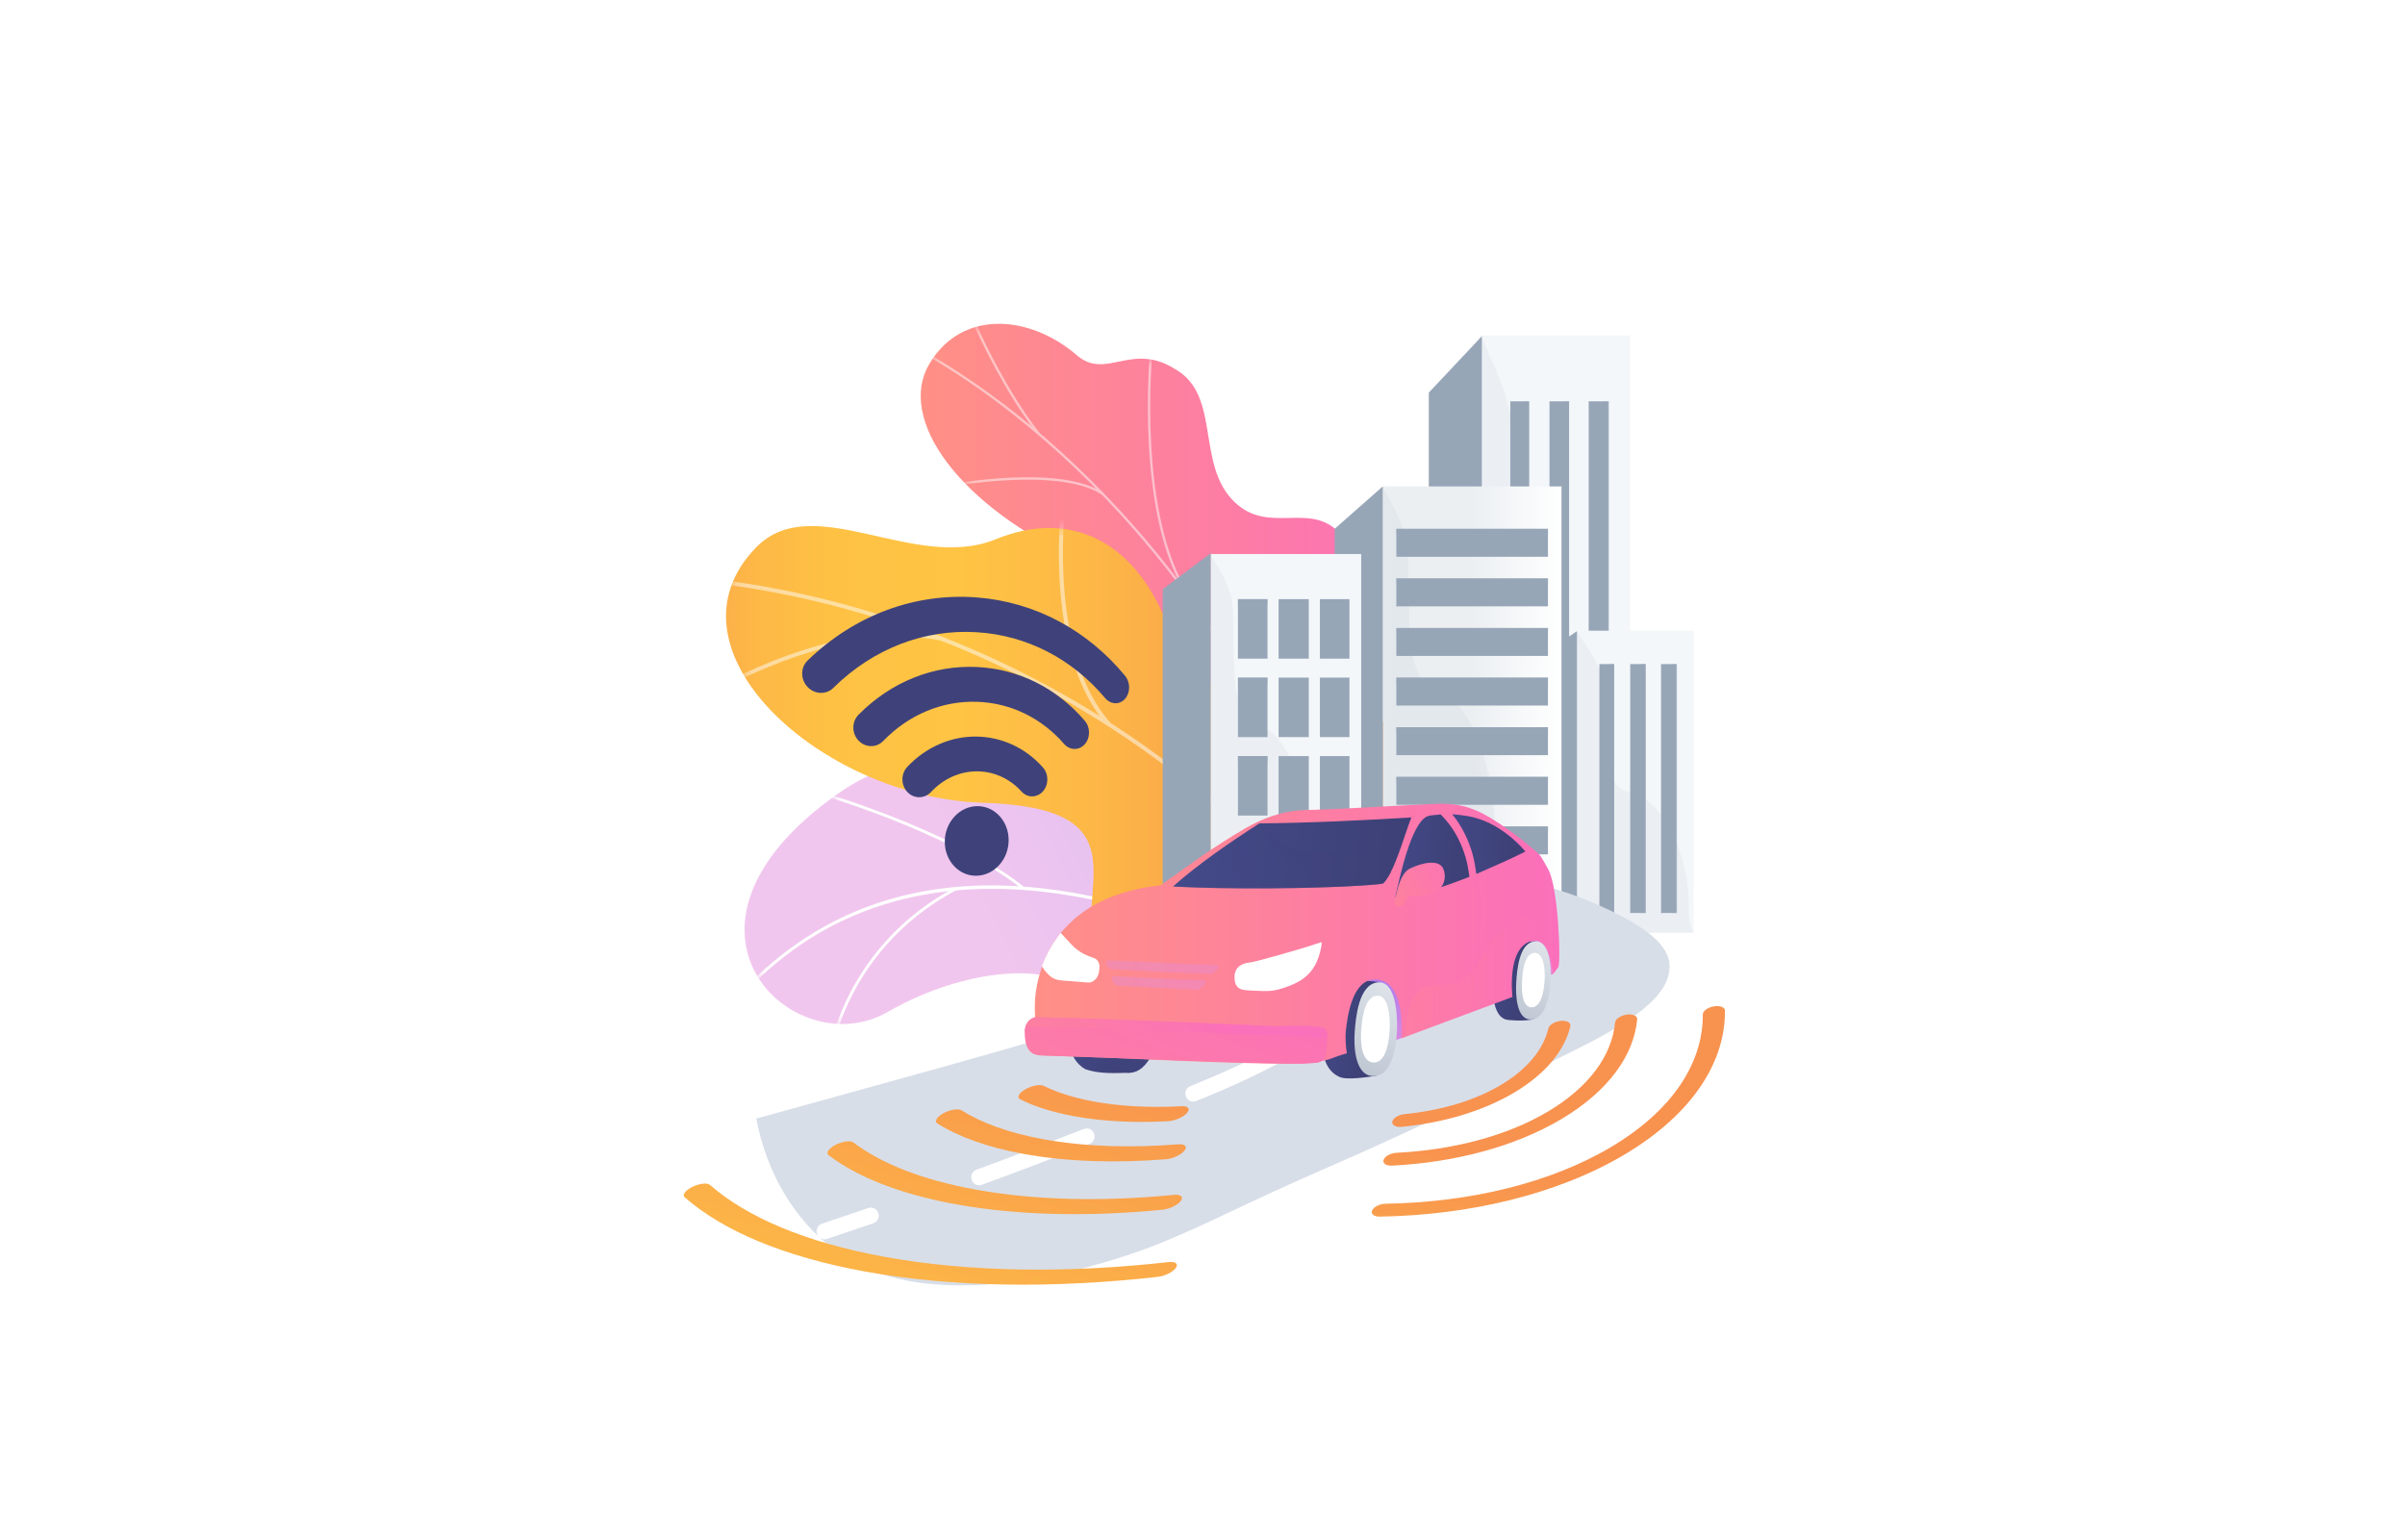 <svg width="253" height="162" viewBox="0 0 253 162" fill="none" xmlns="http://www.w3.org/2000/svg">
<rect width="253" height="162" fill="white"/>
<g filter="url(#filter0_d_4699_15492)">
<g style="mix-blend-mode:soft-light" opacity="0.5">
<path d="M139.235 112.327C139.826 111.062 140.459 109.823 141.215 108.64C142.35 106.864 143.689 105.167 145.157 103.667C145.537 103.278 145.94 102.916 146.367 102.582C142.363 100.82 140.451 94.607 136.522 89.285C130.674 81.367 124.571 90.624 117.895 87.382C111.219 84.141 100.131 75.051 88.118 83.524C68.004 97.711 83.556 112.12 93.362 106.477C103.381 100.711 116.232 100.552 115.938 109.282C115.678 116.998 121.766 117.757 128.341 115.147C130.846 114.154 135.072 111.89 139.237 112.325L139.235 112.327Z" fill="url(#paint0_linear_4699_15492)"/>
<mask id="mask0_4699_15492" style="mask-type:luminance" maskUnits="userSpaceOnUse" x="78" y="80" width="69" height="37">
<path d="M139.235 112.327C139.826 111.062 140.459 109.823 141.215 108.64C142.35 106.864 143.689 105.167 145.157 103.667C145.537 103.278 145.94 102.916 146.367 102.582C142.363 100.82 140.451 94.607 136.522 89.285C130.674 81.367 124.571 90.624 117.895 87.382C111.219 84.141 100.131 75.051 88.118 83.524C68.004 97.711 83.556 112.12 93.362 106.477C103.381 100.711 116.232 100.552 115.938 109.282C115.678 116.998 121.766 117.757 128.341 115.147C130.846 114.154 135.072 111.89 139.237 112.325L139.235 112.327Z" fill="white"/>
</mask>
<g mask="url(#mask0_4699_15492)">
<path d="M143.126 105.969C139.51 103.831 135.561 101.72 131.415 99.851C121.119 95.211 111.647 92.961 103.264 93.161C92.767 93.41 83.957 97.519 77.076 105.374L77.299 105.574C92.756 87.929 115.19 92.872 131.289 100.126C135.413 101.983 139.341 104.082 142.94 106.209C143.002 106.129 143.064 106.049 143.128 105.97L143.126 105.969Z" fill="white"/>
<path d="M107.653 93.247L107.47 93.486C99.623 87.347 85.685 83.416 85.545 83.377L85.624 83.086C85.764 83.125 99.759 87.073 107.652 93.247H107.653Z" fill="white"/>
<path d="M100.662 93.612C90.184 99.141 88.001 108.861 87.981 108.959L87.689 108.895C87.71 108.796 89.918 98.942 100.524 93.344L100.662 93.612Z" fill="white"/>
<path d="M142.435 105.904C128.651 101.574 115.973 116.464 115.861 116.62L115.609 116.459C115.705 116.296 128.616 101.245 142.523 105.616L142.434 105.904H142.435Z" fill="white"/>
<path d="M137.36 102.754L137.16 102.978C130.35 96.695 129.981 84.963 129.979 84.844L130.277 84.836C130.279 84.953 130.646 96.558 137.36 102.754Z" fill="white"/>
</g>
</g>
<path d="M147.643 105.418C148.15 104.81 148.678 104.225 149.224 103.666C149.668 103.212 150.143 102.791 150.653 102.412C151.196 102.008 151.753 101.57 152.336 101.173C152.496 98.475 152.214 94.216 149.021 93.191C144.258 91.66 144.849 83.16 144.615 78.619C144.471 75.83 143.524 74.602 143.309 73.585C141.032 62.828 143.774 59.109 140.913 56.073C137.755 52.721 133.511 56.293 129.885 52.83C125.791 48.919 128.455 41.74 123.764 38.917C122.959 38.432 122.12 37.958 120.884 37.791C117.831 37.378 115.721 39.473 113.267 37.363C108.336 33.122 101.183 32.504 97.756 38.298C94.374 44.016 100.673 53.21 114.047 59.202C123.079 64.562 123.479 66.555 123.505 71.564C123.523 75.073 121.279 84.6 126.683 87.345C132.088 90.09 136.372 93.319 135.003 97.516C133.805 101.186 135.846 104.315 137.672 106.344C138.034 106.286 138.257 106.344 138.633 106.367C142.035 106.573 143.53 105.927 146.914 105.593C147.089 105.575 147.345 105.511 147.642 105.418H147.643Z" fill="url(#paint1_linear_4699_15492)"/>
<g style="mix-blend-mode:soft-light" opacity="0.5">
<mask id="mask1_4699_15492" style="mask-type:luminance" maskUnits="userSpaceOnUse" x="96" y="34" width="57" height="75">
<path d="M140.188 108.76L151.839 103.795C151.839 103.795 153.784 94.721 149.019 93.191C144.256 91.66 144.847 83.16 144.613 78.619C143.979 66.296 130.265 69.73 128.118 54.018C127.547 49.84 127.933 41.62 123.762 38.917C119.01 35.837 116.421 40.076 113.265 37.363C108.333 33.122 101.181 32.504 97.754 38.298C94.372 44.016 100.671 53.21 114.045 59.202C123.077 64.562 123.477 66.555 123.503 71.564C123.521 75.073 121.277 84.6 126.681 87.345C132.086 90.09 136.37 93.319 135.001 97.516C132.918 103.901 140.188 108.761 140.188 108.761V108.76Z" fill="white"/>
</mask>
<g mask="url(#mask1_4699_15492)">
<path d="M145.186 106.016L145.427 105.945C145.058 104.594 144.667 103.236 144.267 101.91C141.304 92.091 137.472 82.935 132.881 74.697C128.989 67.717 124.498 61.296 119.532 55.613C115.539 51.042 111.218 46.923 106.689 43.368C103.506 40.869 100.253 38.673 97.021 36.84C96.459 36.522 95.863 36.225 95.285 35.939C94.517 35.558 93.723 35.164 93 34.711L92.857 34.911C93.59 35.371 94.389 35.767 95.163 36.15C95.736 36.435 96.33 36.728 96.887 37.045C100.107 38.872 103.35 41.06 106.524 43.553C111.042 47.099 115.353 51.209 119.338 55.769C124.294 61.439 128.775 67.848 132.659 74.815C137.244 83.038 141.068 92.18 144.027 101.985C144.428 103.309 144.817 104.665 145.185 106.014L145.186 106.016Z" fill="#FCFDFE"/>
<path d="M125.068 62.933L125.278 62.797C119.548 54.471 121.221 37.03 121.239 36.855L120.991 36.844C120.973 37.02 119.292 54.541 125.067 62.933H125.068Z" fill="#FCFDFE"/>
<path d="M138.888 87.662L139.111 87.548C135.933 81.424 122.386 78.56 122.25 78.531L122.186 78.763C122.32 78.791 135.759 81.632 138.886 87.662H138.888Z" fill="#FCFDFE"/>
<path d="M140.367 91.302L140.607 91.227C139.324 86.908 140.029 80.253 142.594 72.488C142.68 72.228 142.719 72.083 142.711 72.055L142.47 72.126L142.589 72.091L142.467 72.081C142.461 72.107 142.412 72.255 142.357 72.426C139.779 80.236 139.072 86.938 140.367 91.302Z" fill="#FCFDFE"/>
<path d="M144.476 103.56L144.686 103.424C141.885 99.317 134.148 98.81 134.07 98.805L134.043 99.042C134.119 99.046 141.739 99.547 144.476 103.56Z" fill="#FCFDFE"/>
<path d="M145.56 105.97C145.963 101.933 147.591 97.819 150.534 93.394L150.326 93.273C147.36 97.732 145.72 101.882 145.312 105.959L145.56 105.97Z" fill="#FCFDFE"/>
<path d="M109.155 45.689L109.356 45.541C105.892 41.095 103.372 35.607 102.544 33.803C102.344 33.367 102.273 33.212 102.238 33.164L102.029 33.303C102.055 33.341 102.17 33.59 102.315 33.907C103.146 35.716 105.674 41.222 109.155 45.689Z" fill="#FCFDFE"/>
<path d="M115.95 52.073L116.1 51.877C111.661 48.864 100.619 50.84 100.152 50.926L100.188 51.159C100.301 51.139 111.594 49.117 115.95 52.073Z" fill="#FCFDFE"/>
</g>
</g>
<path d="M146.513 88.145C147.113 83.396 148.277 72.323 138.926 72.596C131.14 72.824 126.092 74.524 122.846 65.879C119.599 57.235 112.888 53.419 104.748 56.737C96.183 60.228 85.527 51.444 79.537 57.597C69.1 68.317 86.457 83.933 103.379 84.455C120.302 84.976 113.243 93.165 115.083 100.513C115.291 101.185 115.667 102.212 116.337 103.336C120.46 110.268 128.6 108.964 136.127 113.243C136.274 113.326 136.416 113.408 136.558 113.489C137.639 113.107 138.742 112.783 139.858 112.534C141.287 111.717 142.722 110.908 144.256 110.405C144.576 109.804 144.915 109.214 145.283 108.637C146.419 106.861 147.757 105.163 149.225 103.663C149.669 103.209 150.144 102.788 150.654 102.409C151.402 101.851 152.181 101.229 153.013 100.738C148.382 99.075 146.088 91.497 146.513 88.141V88.145Z" fill="url(#paint2_linear_4699_15492)"/>
<g style="mix-blend-mode:soft-light" opacity="0.5">
<mask id="mask2_4699_15492" style="mask-type:luminance" maskUnits="userSpaceOnUse" x="76" y="55" width="84" height="61">
<path d="M140.344 115.646L159.337 109.096C159.613 106.128 159.493 100.869 155.143 101.063C149.093 101.332 146.028 91.981 146.513 88.145C147.113 83.398 148.277 72.323 138.926 72.596C131.14 72.824 126.092 74.524 122.846 65.879C119.599 57.235 112.886 53.419 104.748 56.737C96.183 60.228 85.527 51.444 79.537 57.597C69.1 68.317 86.457 83.933 103.379 84.455C120.302 84.976 113.243 93.164 115.083 100.513C117.595 110.546 130.766 103.789 135.625 106.427C139.433 108.496 140.208 112.858 140.343 115.642L140.344 115.646Z" fill="white"/>
</mask>
<g mask="url(#mask2_4699_15492)">
<path d="M146.893 106.356C131.551 81.615 104.28 64.316 74.853 60.891L74.783 61.309C104.142 64.726 131.348 82.013 146.61 106.727C146.702 106.603 146.799 106.48 146.893 106.357V106.356Z" fill="#FCFDFE"/>
<path d="M138.927 96.03L139.34 95.89C135.739 84.495 143.07 72.165 143.145 72.041L142.776 71.84C142.701 71.964 135.271 84.455 138.927 96.029V96.03Z" fill="#FCFDFE"/>
<path d="M145.478 104.912L145.782 104.6C136.869 96.373 114.604 102.352 114.379 102.414L114.478 102.819C114.7 102.758 136.736 96.841 145.478 104.912Z" fill="#FCFDFE"/>
<path d="M116.495 76.327L116.823 76.04C110.377 68.922 111.991 54.045 112.009 53.896L111.582 53.867C111.564 54.019 109.93 69.076 116.495 76.326V76.327Z" fill="#FCFDFE"/>
<path d="M99.121 67.418L99.23 67.006C88.258 64.682 74.895 72.573 74.76 72.653L74.972 73.009C75.104 72.929 88.319 65.129 99.12 67.418H99.121Z" fill="#FCFDFE"/>
</g>
</g>
<path d="M155.912 35.344V98.143L150.305 96.242V41.307L155.404 35.885L155.847 35.411L155.912 35.344Z" fill="#97A6B7"/>
<path d="M171.496 35.281H155.912V98.143H171.496V35.281Z" fill="#F4F7FA"/>
<path d="M160.857 42.223H158.879V94.014H160.857V42.223Z" fill="#97A6B7"/>
<path d="M165.064 42.223H163.002V94.014H165.064V42.223Z" fill="#97A6B7"/>
<path d="M169.187 42.223H167.125V94.014H169.187V42.223Z" fill="#97A6B7"/>
<g style="mix-blend-mode:multiply" opacity="0.5">
<path d="M160.856 42.223H160.197V94.014H160.856V42.223Z" fill="#97A6B7"/>
</g>
<g style="mix-blend-mode:multiply" opacity="0.5">
<path d="M165.063 42.223H164.404V94.014H165.063V42.223Z" fill="#97A6B7"/>
</g>
<g style="mix-blend-mode:multiply" opacity="0.5">
<path d="M169.268 42.223H168.609V94.014H169.268V42.223Z" fill="#97A6B7"/>
</g>
<g style="mix-blend-mode:multiply" opacity="0.1">
<path d="M171.494 98.139V98.143H155.91L150.303 96.24V89.85C152.899 82.735 152.046 79.776 152.605 74.498C153.153 69.344 151.998 42.194 155.401 35.883C155.523 35.653 155.653 35.451 155.788 35.281C155.807 35.324 155.826 35.368 155.845 35.411C155.866 35.459 155.887 35.509 155.909 35.557C157.68 39.59 158.492 41.515 158.877 43.563C159.253 45.557 159.226 47.667 159.286 51.955C159.362 57.228 159.346 61.815 160.197 64.974C160.375 65.641 160.591 66.241 160.856 66.772C161.369 67.806 162.062 68.573 162.999 69.022C163.102 69.073 163.209 69.12 163.319 69.161C163.684 69.3 164.045 69.517 164.4 69.804C164.622 69.982 164.843 70.189 165.059 70.424C165.788 71.202 166.482 72.272 167.121 73.573C167.66 74.67 168.158 75.931 168.605 77.318C168.809 77.953 169.001 78.613 169.182 79.299C169.211 79.403 169.238 79.508 169.265 79.616C170.274 83.564 170.873 88.245 170.82 93.012C170.797 95.088 171.054 96.757 171.492 98.141L171.494 98.139Z" fill="#97A6B7"/>
</g>
<path d="M165.919 66.387V98.141L161.51 97.179V69.402L165.52 66.66L165.868 66.421L165.919 66.387Z" fill="#97A6B7"/>
<path d="M178.172 66.356H165.918V98.142H178.172V66.356Z" fill="#F4F7FA"/>
<path d="M169.808 69.867H168.252V96.056H169.808V69.867Z" fill="#97A6B7"/>
<path d="M173.115 69.867H171.494V96.056H173.115V69.867Z" fill="#97A6B7"/>
<path d="M176.357 69.867H174.736V96.056H176.357V69.867Z" fill="#97A6B7"/>
<g style="mix-blend-mode:multiply" opacity="0.5">
<path d="M169.808 69.867H169.289V96.056H169.808V69.867Z" fill="#97A6B7"/>
</g>
<g style="mix-blend-mode:multiply" opacity="0.5">
<path d="M173.116 69.867H172.598V96.056H173.116V69.867Z" fill="#97A6B7"/>
</g>
<g style="mix-blend-mode:multiply" opacity="0.5">
<path d="M176.421 69.867H175.902V96.056H176.421V69.867Z" fill="#97A6B7"/>
</g>
<g style="mix-blend-mode:multiply" opacity="0.1">
<path d="M178.174 98.142L165.921 98.143L161.512 97.181V93.951C163.554 90.353 162.882 88.855 163.323 86.186C163.753 83.581 162.845 69.853 165.522 66.66C165.618 66.543 165.719 66.442 165.825 66.356C165.84 66.377 165.855 66.4 165.87 66.42C165.887 66.445 165.904 66.47 165.921 66.495C167.314 68.534 167.951 69.507 168.255 70.543C168.55 71.551 168.528 72.618 168.576 74.786C168.636 77.452 168.624 79.772 169.292 81.369C169.433 81.706 169.603 82.009 169.811 82.278C170.215 82.801 170.76 83.189 171.497 83.415C171.578 83.442 171.662 83.465 171.749 83.486C172.036 83.556 172.319 83.666 172.6 83.811C172.775 83.901 172.948 84.006 173.119 84.125C173.69 84.518 174.238 85.059 174.739 85.717C175.162 86.272 175.555 86.91 175.906 87.611C176.067 87.931 176.218 88.265 176.359 88.611C176.381 88.664 176.403 88.717 176.425 88.771C177.218 90.768 177.69 93.135 177.647 95.546C177.63 96.595 177.831 97.439 178.176 98.14L178.174 98.142Z" fill="#97A6B7"/>
</g>
<path d="M164.266 51.176H145.463V98.144H164.266V51.176Z" fill="url(#paint3_linear_4699_15492)"/>
<path d="M162.841 55.637H146.891V58.578H162.841V55.637Z" fill="#97A6B7"/>
<path d="M162.841 60.852H146.891V63.792H162.841V60.852Z" fill="#97A6B7"/>
<path d="M162.841 66.07H146.891V69.011H162.841V66.07Z" fill="#97A6B7"/>
<path d="M162.841 71.289H146.891V74.23H162.841V71.289Z" fill="#97A6B7"/>
<path d="M162.841 76.508H146.891V79.449H162.841V76.508Z" fill="#97A6B7"/>
<path d="M162.841 81.731H146.891V84.671H162.841V81.731Z" fill="#97A6B7"/>
<path d="M162.841 86.945H146.891V89.886H162.841V86.945Z" fill="#97A6B7"/>
<path d="M145.462 51.176V98.144H140.404V55.636L145.316 51.306L145.441 51.194L145.462 51.176Z" fill="#97A6B7"/>
<g style="mix-blend-mode:multiply" opacity="0.5">
<path d="M141.962 62.75H138.85V63.414H141.962V62.75Z" fill="#97A6B7"/>
</g>
<g style="mix-blend-mode:multiply" opacity="0.5">
<path d="M141.962 71.008H138.85V71.672H141.962V71.008Z" fill="#97A6B7"/>
</g>
<g style="mix-blend-mode:multiply" opacity="0.5">
<path d="M141.962 79.262H138.85V79.925H141.962V79.262Z" fill="#97A6B7"/>
</g>
<g style="mix-blend-mode:multiply" opacity="0.5">
<path d="M141.962 87.519H138.85V88.183H141.962V87.519Z" fill="#97A6B7"/>
</g>
<g style="mix-blend-mode:multiply" opacity="0.5">
<path d="M162.841 55.637H146.891V56.207H162.841V55.637Z" fill="#97A6B7"/>
</g>
<g style="mix-blend-mode:multiply" opacity="0.5">
<path d="M162.841 60.852H146.891V61.422H162.841V60.852Z" fill="#97A6B7"/>
</g>
<g style="mix-blend-mode:multiply" opacity="0.5">
<path d="M162.841 66.07H146.891V66.64H162.841V66.07Z" fill="#97A6B7"/>
</g>
<g style="mix-blend-mode:multiply" opacity="0.5">
<path d="M162.841 71.289H146.891V71.859H162.841V71.289Z" fill="#97A6B7"/>
</g>
<g style="mix-blend-mode:multiply" opacity="0.5">
<path d="M162.841 76.508H146.891V77.078H162.841V76.508Z" fill="#97A6B7"/>
</g>
<g style="mix-blend-mode:multiply" opacity="0.5">
<path d="M162.841 81.731H146.891V82.3H162.841V81.731Z" fill="#97A6B7"/>
</g>
<g style="mix-blend-mode:multiply" opacity="0.5">
<path d="M162.841 86.945H146.891V87.515H162.841V86.945Z" fill="#97A6B7"/>
</g>
<g style="mix-blend-mode:multiply" opacity="0.1">
<path d="M163.644 98.142H145.465L140.408 96.719V87.621C140.607 87.054 140.821 86.514 141.048 86.019C143.179 81.38 142.486 79.495 142.931 76.102C143.371 72.751 142.411 54.779 145.318 51.304C145.356 51.259 145.395 51.216 145.434 51.176C145.437 51.181 145.441 51.188 145.444 51.194C145.45 51.208 145.457 51.22 145.464 51.232C146.611 53.342 147.259 54.56 147.63 55.636C147.697 55.829 147.754 56.017 147.805 56.206C147.995 56.921 148.077 57.632 148.118 58.578C148.145 59.209 148.156 59.944 148.17 60.855C148.172 61.038 148.175 61.228 148.179 61.425C148.181 61.538 148.183 61.656 148.185 61.774C148.197 62.469 148.206 63.145 148.219 63.797C148.234 64.592 148.255 65.354 148.294 66.075C148.304 66.268 148.315 66.457 148.329 66.644C148.389 67.507 148.482 68.302 148.629 69.017C148.812 69.914 149.082 70.683 149.484 71.294C149.62 71.502 149.771 71.693 149.941 71.864C150.321 72.247 150.785 72.534 151.356 72.711C152.078 72.933 152.78 73.463 153.435 74.236C153.958 74.852 154.451 75.623 154.898 76.513C154.99 76.697 155.08 76.888 155.169 77.083C155.5 77.812 155.8 78.607 156.065 79.455C156.291 80.18 156.488 80.942 156.656 81.732C156.696 81.92 156.733 82.111 156.77 82.302C156.916 83.072 157.031 83.866 157.113 84.675C157.189 85.423 157.237 86.184 157.252 86.952C157.256 87.141 157.257 87.33 157.257 87.522C157.257 87.639 157.257 87.755 157.255 87.872C157.244 88.626 157.306 89.295 157.425 89.894C158.364 94.644 162.889 95.015 163.642 98.149L163.644 98.142Z" fill="#97A6B7"/>
</g>
<g style="mix-blend-mode:multiply" opacity="0.5">
<path d="M133.788 62.684H130.611V63.347H133.788V62.684Z" fill="#97A6B7"/>
</g>
<g style="mix-blend-mode:multiply" opacity="0.5">
<path d="M133.788 70.941H130.611V71.605H133.788V70.941Z" fill="#97A6B7"/>
</g>
<g style="mix-blend-mode:multiply" opacity="0.5">
<path d="M133.788 79.195H130.611V79.859H133.788V79.195Z" fill="#97A6B7"/>
</g>
<path d="M127.374 58.195V98.142L122.316 96.931V61.988L127.374 58.195Z" fill="#97A6B7"/>
<path d="M143.193 58.289H127.373V98.141H143.193V58.289Z" fill="#F4F7FA"/>
<path d="M133.339 63.035H130.227V69.298H133.339V63.035Z" fill="#97A6B7"/>
<path d="M137.681 63.035H134.504V69.298H137.681V63.035Z" fill="#97A6B7"/>
<path d="M141.962 63.035H138.85V69.298H141.962V63.035Z" fill="#97A6B7"/>
<path d="M133.339 71.289H130.227V77.552H133.339V71.289Z" fill="#97A6B7"/>
<path d="M137.683 71.289H134.506V77.552H137.683V71.289Z" fill="#97A6B7"/>
<path d="M141.962 71.289H138.85V77.552H141.962V71.289Z" fill="#97A6B7"/>
<path d="M133.339 79.543H130.227V85.805H133.339V79.543Z" fill="#97A6B7"/>
<path d="M137.683 79.547H134.506V85.809H137.683V79.547Z" fill="#97A6B7"/>
<path d="M141.962 79.547H138.85V85.809H141.962V79.547Z" fill="#97A6B7"/>
<path d="M133.339 87.797H130.227V94.059H133.339V87.797Z" fill="#97A6B7"/>
<path d="M137.683 87.797H134.506V94.059H137.683V87.797Z" fill="#97A6B7"/>
<path d="M141.962 87.797H138.85V94.059H141.962V87.797Z" fill="#97A6B7"/>
<g style="mix-blend-mode:multiply" opacity="0.5">
<path d="M133.341 63.035H130.229V63.699H133.341V63.035Z" fill="#97A6B7"/>
</g>
<g style="mix-blend-mode:multiply" opacity="0.5">
<path d="M133.341 71.289H130.229V71.953H133.341V71.289Z" fill="#97A6B7"/>
</g>
<g style="mix-blend-mode:multiply" opacity="0.5">
<path d="M133.341 79.547H130.229V80.211H133.341V79.547Z" fill="#97A6B7"/>
</g>
<g style="mix-blend-mode:multiply" opacity="0.5">
<path d="M133.341 87.797H130.229V88.461H133.341V87.797Z" fill="#97A6B7"/>
</g>
<g style="mix-blend-mode:multiply" opacity="0.1">
<path d="M143.193 97.479V98.14H127.374L122.316 96.93V91.016C122.655 89.755 123.064 88.528 123.549 87.514C125.407 83.624 124.801 82.042 125.191 79.195C125.58 76.348 124.716 60.914 127.374 58.289C129.859 62.684 129.686 62.495 129.773 67.176C129.819 69.68 129.815 71.895 130.226 73.54C130.583 74.968 131.253 75.966 132.538 76.348C132.809 76.428 133.076 76.556 133.338 76.729C134.174 77.274 134.961 78.261 135.627 79.543C136.504 81.227 137.176 83.422 137.489 85.805C137.575 86.457 137.635 87.125 137.664 87.798C137.673 88.022 137.68 88.248 137.683 88.474C137.685 88.67 137.685 88.868 137.683 89.064C137.683 89.133 137.683 89.202 137.683 89.269C137.695 90.971 138.174 92.145 138.85 93.045C139.136 93.426 139.457 93.758 139.792 94.061C141.133 95.27 142.706 96 143.193 97.479Z" fill="#97A6B7"/>
</g>
<path d="M175.608 102.157C175.326 104.26 173.356 106.645 166.226 110.202C162.274 112.174 150.962 117.924 140.649 122.392C130.517 126.782 126.665 129.008 121.247 131.113C118.883 132.032 98.412 139.73 87.637 131.401C83.511 128.213 80.657 123.427 79.557 117.685C111.573 108.789 134.418 102.984 133.766 98.356C133.583 97.058 131.68 95.832 128.809 94.825V88.844C132.091 89.062 135.077 89.283 137.215 89.481C144.837 90.189 158.957 91.484 166.651 94.596C174.345 97.709 175.892 100.054 175.611 102.155L175.608 102.157Z" fill="#D8DEE8"/>
<path d="M86.743 130.385C86.394 130.385 86.067 130.16 85.952 129.804C85.808 129.361 86.046 128.884 86.483 128.738C88.126 128.19 89.761 127.638 91.343 127.095C91.779 126.946 92.253 127.184 92.4 127.625C92.547 128.067 92.313 128.547 91.877 128.696C90.291 129.24 88.651 129.793 87.004 130.343C86.918 130.371 86.829 130.385 86.743 130.385Z" fill="white"/>
<path d="M103.006 124.7C102.666 124.7 102.346 124.486 102.222 124.143C102.065 123.704 102.289 123.219 102.722 123.061C106.462 121.688 110.155 120.287 114.01 118.777C114.44 118.609 114.922 118.825 115.088 119.26C115.254 119.695 115.041 120.185 114.612 120.353C110.746 121.867 107.042 123.272 103.291 124.649C103.197 124.684 103.102 124.7 103.008 124.7H103.006ZM125.531 115.898C125.201 115.898 124.889 115.7 124.759 115.371C124.586 114.939 124.791 114.447 125.218 114.27C125.749 114.052 126.282 113.831 126.82 113.609C129.964 112.307 132.808 110.918 136.04 109.106C136.443 108.879 136.95 109.029 137.173 109.436C137.396 109.844 137.251 110.357 136.848 110.584C133.556 112.429 130.657 113.845 127.451 115.172C126.913 115.395 126.378 115.615 125.845 115.835C125.743 115.878 125.636 115.897 125.532 115.897L125.531 115.898Z" fill="white"/>
<path d="M146.938 104.632C146.641 104.632 146.353 104.47 146.203 104.186C145.985 103.775 146.137 103.263 146.543 103.042C148.119 102.186 149.632 101.416 151.169 100.689C151.585 100.492 152.083 100.674 152.277 101.097C152.472 101.52 152.292 102.023 151.874 102.221C150.365 102.934 148.879 103.691 147.33 104.532C147.205 104.6 147.07 104.633 146.937 104.633L146.938 104.632Z" fill="white"/>
<path d="M163.335 102.527C163.002 102.536 162.672 102.553 162.339 102.567C162.008 101.474 160.842 99.899 160.513 98.806C160.46 98.631 161.009 98.762 161.189 98.763C163.143 98.785 163.257 101.014 163.335 102.527Z" fill="url(#paint4_linear_4699_15492)"/>
<path d="M140.93 110.979C143.122 110.52 145.393 109.966 147.6 109.158C147.442 107.195 148.313 102.946 145.283 102.477C142.255 102.008 140.75 108.571 140.928 110.979H140.93Z" fill="url(#paint5_linear_4699_15492)"/>
<path d="M139.165 108.55C139.056 109.949 139.109 110.516 139.301 111.26C139.518 112.102 139.962 112.825 140.796 113.252C140.82 113.249 140.776 113.232 140.803 113.25C141.526 113.711 144.025 113.287 144.785 113.181C145.095 109.84 145.246 103.357 145.246 103.357C144.837 103.275 141.085 102.664 139.996 104.32C139.782 104.64 139.364 106.005 139.165 108.551V108.55Z" fill="url(#paint6_linear_4699_15492)"/>
<path d="M146.974 107.978C146.969 109.452 146.636 113.128 144.571 113.211C142.504 113.294 142.399 110.041 142.513 108.544C142.628 107.046 142.926 103.659 144.849 103.362C146.771 103.065 146.98 106.504 146.974 107.978Z" fill="url(#paint7_linear_4699_15492)"/>
<path d="M146.199 108.067C146.174 109.044 145.975 111.724 144.576 111.788C143.176 111.853 143.106 109.468 143.189 108.445C143.272 107.421 143.447 104.955 144.784 104.761C146.121 104.566 146.223 107.09 146.199 108.067Z" fill="white"/>
<path d="M158.754 99.358C157.918 99.699 157.033 101.505 157.031 103.644C157.031 104.242 157.029 106.643 158.243 107.201C158.506 107.321 158.823 107.334 159.458 107.362C160.224 107.395 160.858 107.323 161.286 107.253C161.371 105.91 161.451 104.545 161.504 103.157C161.556 101.791 161.54 100.405 161.59 99.039C161.216 99.042 160.893 99.05 160.637 99.06C159.771 99.09 159.435 99.137 159.066 99.249C159.066 99.249 158.89 99.303 158.754 99.358Z" fill="url(#paint8_linear_4699_15492)"/>
<path d="M163.135 102.938C163.083 104.16 162.762 107.168 161.117 107.259C159.47 107.35 159.432 104.542 159.504 103.354C159.575 102.165 159.786 99.237 161.405 99.048C163.024 98.859 163.186 101.717 163.136 102.938H163.135Z" fill="url(#paint9_linear_4699_15492)"/>
<path d="M162.499 102.987C162.458 103.783 162.276 105.915 161.17 105.98C160.064 106.045 160.066 104.044 160.112 103.25C160.16 102.457 160.286 100.383 161.372 100.256C162.457 100.129 162.539 102.19 162.499 102.987Z" fill="white"/>
<path d="M116.156 101.069C116.156 101.069 116.247 101.066 116.125 101.069C116.001 101.073 115.614 101.21 115.417 101.326C115.236 101.431 114.97 101.556 114.888 101.793C114.888 101.793 114.888 101.787 114.881 101.807C113.547 102.986 112.846 105.045 112.598 106.659C112.266 108.821 112.183 111.295 114.137 112.475C114.143 112.457 114.13 112.472 114.128 112.468C115.633 113.021 117.339 112.899 118.901 112.857C119.597 109.142 120.071 105.379 120.592 101.635C119.129 101.27 117.68 101.048 116.156 101.068V101.069Z" fill="url(#paint10_linear_4699_15492)"/>
<path d="M122.195 107.467C121.963 109.227 120.996 113.025 118.622 112.862C116.247 112.699 116.391 108.89 116.654 107.166C116.917 105.443 117.858 101.639 120.174 101.835C122.491 102.031 122.425 105.708 122.193 107.467H122.195Z" fill="url(#paint11_linear_4699_15492)"/>
<path d="M121.013 107.293C120.836 108.507 120.219 111.219 118.581 111.123C116.943 111.026 117.098 108.267 117.289 107.078C117.479 105.888 118.084 103.16 119.692 103.281C121.3 103.403 121.19 106.08 121.013 107.293Z" fill="url(#paint12_linear_4699_15492)"/>
<path d="M163.901 101.807C163.748 101.97 163.505 102.354 163.336 102.508C163.206 101.346 162.935 98.691 161.301 98.967C158.422 99.453 159.103 104.889 159.103 104.889L147.406 109.247C147.406 109.247 148.037 103.049 144.634 103.049C142.334 103.049 141.757 106.665 141.567 108.585C141.516 109.112 141.569 110.223 141.691 110.812C141.001 110.993 139.904 111.418 139.904 111.418C139.904 111.418 138.259 111.924 136.247 111.921C128.001 111.909 118.332 111.278 109.77 111.049C108.209 111.008 107.978 109.581 108.032 108.397C108.032 108.372 108.046 108.306 108.053 108.277C108.17 107.736 108.423 107.303 108.888 107.028C108.779 105.017 108.958 103.64 109.664 101.553C109.944 100.724 110.808 99.053 111.596 98.132C112.053 97.6 112.883 96.734 113.515 96.276C115.93 94.351 119.141 93.465 122.101 93.135C125.165 90.975 127.659 89.079 131.077 87.106C132.753 86.138 134.882 85.279 137.42 85.221C141.562 85.127 146.776 84.747 150.929 84.576C153.799 84.457 155.407 85.108 157.692 86.617C158.703 87.285 160.025 88.246 161.058 89.137C162.092 90.029 161.871 89.682 162.843 91.413C163.952 93.388 164.234 101.458 163.901 101.809V101.807Z" fill="url(#paint13_linear_4699_15492)"/>
<path style="mix-blend-mode:multiply" opacity="0.2" d="M162.332 90.501C161.777 92.054 162.048 94.288 161.443 95.689C161.307 95.965 160.899 96.379 160.626 96.379C156.677 96.931 156.405 101.485 153.682 103.279C152.456 104.107 150.414 103.003 149.324 104.245C148.122 105.574 147.885 107.347 147.697 109.136L159.105 104.885C159.105 104.885 158.424 99.45 161.303 98.964C162.937 98.688 163.208 101.343 163.339 102.505C163.508 102.35 163.75 101.967 163.904 101.804C164.236 101.453 163.953 93.383 162.846 91.408C162.621 91.008 162.46 90.719 162.334 90.5L162.332 90.501Z" fill="url(#paint14_linear_4699_15492)"/>
<path d="M139.541 110.385C139.499 110.763 139.455 111.263 139.224 111.495C138.943 111.776 138.561 111.811 138.43 111.822C136.725 111.975 135.832 112.001 109.496 111.038C109.364 111.034 108.864 111.041 108.452 110.701C107.85 110.204 107.805 109.244 107.787 108.399C107.787 108.374 107.872 107.282 108.89 107.023C116.239 107.139 134.367 107.989 134.367 107.989C134.367 107.989 139.086 107.737 139.443 108.27C139.771 108.76 139.619 109.691 139.542 110.385H139.541Z" fill="url(#paint15_linear_4699_15492)"/>
<path style="mix-blend-mode:soft-light" opacity="0.8" d="M139.441 108.27C139.084 107.737 134.365 107.989 134.365 107.989C134.365 107.989 116.238 107.139 108.888 107.023C108.274 107.179 108.001 107.636 107.879 107.981L139.641 109.134C139.637 108.798 139.587 108.489 139.44 108.27H139.441Z" fill="url(#paint16_linear_4699_15492)"/>
<path d="M115.656 101.903C115.647 101.997 115.622 102.19 115.602 102.29C115.539 102.6 115.417 102.886 115.184 103.086C114.951 103.287 114.743 103.398 114.419 103.37C113.562 103.297 112.477 103.225 111.66 103.151C110.843 103.075 110.475 102.77 109.973 102.192C109.852 102.052 109.724 101.807 109.596 101.652C110.089 100.367 110.731 99.236 111.567 98.152C111.578 98.156 111.584 98.152 111.599 98.161C111.955 98.533 112.414 99.06 112.747 99.403C113.452 100.129 114.086 100.46 115.016 100.765C115.505 100.925 115.71 101.376 115.658 101.903H115.656Z" fill="white"/>
<g style="mix-blend-mode:multiply" opacity="0.4">
<path d="M128.051 102.015C127.906 102.171 127.528 102.458 127.336 102.452C123.813 102.327 120.409 102.152 116.899 101.966C116.707 101.956 116.456 101.679 116.384 101.479C116.312 101.279 116.354 101.022 116.569 101.032C120.439 101.211 124.192 101.401 128.056 101.553C128.27 101.561 128.194 101.858 128.049 102.014L128.051 102.015Z" fill="url(#paint17_linear_4699_15492)"/>
<path d="M126.683 103.65C126.683 103.65 126.151 104.134 125.994 104.126C123.14 103.966 120.35 103.865 117.478 103.691C117.322 103.681 117.09 103.354 117.021 103.183C116.951 103.012 116.966 102.7 117.147 102.707C120.395 102.844 123.506 103.051 126.789 103.149C126.972 103.154 126.683 103.65 126.682 103.65H126.683Z" fill="url(#paint18_linear_4699_15492)"/>
</g>
<path d="M130.92 104.16C130.181 104.08 129.883 103.606 129.874 102.912C129.874 102.806 129.712 101.608 131.179 101.306C131.65 101.209 131.45 101.31 132.735 100.971C134.019 100.632 137.335 99.704 139.025 99.117C139.066 99.379 138.953 99.831 138.886 100.103C138.479 101.746 137.656 102.812 136.127 103.521C135.847 103.651 135.381 103.82 135.094 103.918C134.337 104.178 133.743 104.294 132.926 104.267C132.346 104.248 131.503 104.225 130.92 104.16Z" fill="white"/>
<path style="mix-blend-mode:multiply" opacity="0.2" d="M155.271 104.746C155.269 104.764 155.266 104.756 155.266 104.749C155.297 103.8 155.045 105.875 155.163 104.019C155.235 102.894 155.376 97.148 155.417 95.623C155.453 94.309 155.286 93.16 155.157 92.896C155.082 92.743 155.032 92.695 154.998 92.554C154.958 92.392 154.996 92.346 155.014 92.329C155.051 92.294 155.105 92.301 155.111 92.301C155.111 92.301 155.184 92.323 155.276 92.457C155.62 92.962 155.694 94.138 155.699 95.576C155.704 97.054 155.51 102.865 155.443 104.008C155.335 105.853 155.425 103.86 155.273 104.748L155.271 104.746Z" fill="url(#paint19_linear_4699_15492)"/>
<path d="M148.474 86C147.702 87.994 147.163 90.106 146.185 92.007C145.721 92.721 145.603 92.98 145.313 92.993C144.998 93.037 144.427 93.088 143.46 93.154C138.575 93.492 129.228 93.591 123.404 93.269C125.982 90.96 129.407 88.611 132.493 86.625C137.854 86.578 143.138 86.323 148.472 86H148.474Z" fill="url(#paint20_linear_4699_15492)"/>
<path d="M160.465 89.584C158.789 90.438 157.036 91.172 155.313 91.941C155.194 91.179 155.153 90.744 154.93 89.934C154.519 88.439 153.801 86.921 152.768 85.66C154.023 85.788 154.859 85.851 156.138 86.365C157.708 86.997 159.302 88.216 160.465 89.585V89.584Z" fill="url(#paint21_linear_4699_15492)"/>
<path d="M154.581 92.246C153.103 92.812 151.608 93.368 150.091 93.791C149.226 94.033 148.391 94.178 147.516 94.299C147.26 94.335 147.022 94.528 146.787 94.356C146.786 94.356 146.783 94.373 146.787 94.349C147.204 92.483 148.408 86.735 150.089 85.91C150.476 85.72 151.112 85.771 151.548 85.68C152.803 86.898 153.658 88.478 154.135 90.064C154.403 90.957 154.444 91.407 154.58 92.245L154.581 92.246Z" fill="url(#paint22_linear_4699_15492)"/>
<path style="mix-blend-mode:multiply" opacity="0.3" d="M145.405 92.982C145.116 93.029 144.535 93.084 143.47 93.157C138.56 93.494 129.243 93.595 123.404 93.27C125.982 90.962 129.415 88.612 132.489 86.629C132.623 86.619 132.707 86.638 132.792 86.613C133.521 87.065 133.515 87.241 134.029 88.008C136.091 91.089 143.501 88.129 146.113 92.138C146.14 92.179 145.68 92.843 145.405 92.982Z" fill="url(#paint23_linear_4699_15492)"/>
<path opacity="0.3" d="M147.513 94.297C147.274 94.345 147.012 94.519 146.788 94.359C146.786 94.359 146.788 94.355 146.789 94.355C147.029 94.334 147.272 94.315 147.513 94.297Z" fill="url(#paint24_linear_4699_15492)"/>
<path style="mix-blend-mode:multiply" opacity="0.3" d="M154.154 90.106C154.342 90.811 154.49 91.514 154.58 92.239C153.103 92.827 151.617 93.358 150.088 93.794C150.348 93.469 150.521 93.05 150.706 92.693C151.511 91.143 152.488 90.462 154.154 90.106Z" fill="url(#paint25_linear_4699_15492)"/>
<path style="mix-blend-mode:multiply" opacity="0.3" d="M160.472 89.589C158.778 90.429 157.043 91.184 155.31 91.935C155.232 91.271 155.098 90.617 154.949 89.968C155.603 89.801 156.391 89.673 156.767 89.06C157.427 87.985 156.846 87.156 156.098 86.336C157.845 87.084 159.208 88.155 160.473 89.589H160.472Z" fill="url(#paint26_linear_4699_15492)"/>
<path d="M146.732 94.731C146.981 93.671 147.308 91.878 148.346 91.372C149.385 90.865 151.499 90.226 151.891 91.559C152.283 92.892 151.415 93.85 150.428 94.083C149.44 94.317 149.094 94.231 148.241 94.281C147.96 94.611 147.957 94.782 147.587 95.165C147.217 95.547 146.68 95.539 146.732 94.731Z" fill="url(#paint27_linear_4699_15492)"/>
<g style="mix-blend-mode:multiply" opacity="0.3">
<path d="M151.502 91C150.737 90.463 149.187 90.961 148.346 91.371C147.307 91.878 146.98 93.67 146.732 94.73C146.68 95.537 147.217 95.547 147.587 95.165C147.957 94.783 147.962 94.61 148.241 94.28C148.76 94.25 149.09 94.269 149.492 94.237C150.989 93.828 152.248 92.838 151.502 91Z" fill="url(#paint28_linear_4699_15492)"/>
</g>
<path d="M124.658 116.4C124.559 116.382 124.442 116.375 124.309 116.382C121.064 116.558 117.92 116.413 115.1 115.897C112.992 115.512 111.224 114.947 109.81 114.246C109.754 114.218 109.687 114.198 109.613 114.184C109.172 114.104 108.448 114.27 107.861 114.605C107.176 114.998 106.938 115.472 107.329 115.666C108.855 116.422 110.753 117.027 113.009 117.439C116.031 117.993 119.405 118.15 122.918 117.96C123.606 117.922 124.476 117.539 124.861 117.103C125.17 116.752 125.071 116.473 124.66 116.399L124.658 116.4Z" fill="url(#paint29_linear_4699_15492)"/>
<path d="M124.357 120.404C124.244 120.383 124.109 120.378 123.953 120.39C118.94 120.79 114.059 120.644 109.742 119.853C106.137 119.194 103.269 118.148 101.169 116.824C101.105 116.784 101.025 116.757 100.932 116.739C100.516 116.663 99.839 116.806 99.26 117.115C98.552 117.495 98.258 117.978 98.604 118.197C100.832 119.601 103.86 120.702 107.654 121.396C112.199 122.228 117.346 122.386 122.671 121.961C123.377 121.904 124.235 121.507 124.589 121.073C124.864 120.735 124.752 120.476 124.358 120.403L124.357 120.404Z" fill="url(#paint30_linear_4699_15492)"/>
<path d="M123.955 125.716C123.833 125.694 123.683 125.69 123.509 125.707C116.128 126.434 108.902 126.303 102.58 125.145C102.577 125.145 102.574 125.145 102.572 125.144C96.963 124.117 92.682 122.396 89.783 120.203C89.716 120.152 89.625 120.118 89.517 120.098C89.117 120.025 88.477 120.153 87.908 120.443C87.184 120.812 86.85 121.302 87.162 121.538C90.196 123.833 94.66 125.621 100.49 126.689C107.061 127.891 114.579 128.032 122.313 127.27C123.029 127.2 123.876 126.793 124.207 126.361C124.456 126.034 124.338 125.787 123.955 125.718V125.716Z" fill="url(#paint31_linear_4699_15492)"/>
<path d="M123.419 132.786C123.288 132.763 123.128 132.759 122.94 132.781C112.387 133.966 102.013 133.867 93.001 132.218C84.704 130.7 78.563 128.05 74.687 124.665C74.619 124.606 74.52 124.566 74.401 124.543C74.014 124.473 73.398 124.59 72.838 124.864C72.104 125.222 71.74 125.716 72.025 125.965C76.04 129.469 82.373 132.196 90.912 133.759C100.187 135.455 110.876 135.563 121.81 134.335C122.533 134.253 123.373 133.839 123.686 133.409C123.916 133.091 123.792 132.853 123.419 132.785V132.786Z" fill="url(#paint32_linear_4699_15492)"/>
<path d="M164.968 107.526C164.789 107.425 164.52 107.378 164.205 107.407C163.567 107.466 162.98 107.813 162.892 108.184C162.628 109.291 162.073 110.366 161.242 111.369C160.408 112.372 159.3 113.305 157.903 114.139C156.506 114.972 154.93 115.643 153.223 116.158C151.515 116.671 149.674 117.026 147.767 117.215C147.129 117.277 146.546 117.629 146.466 117.999C146.427 118.182 146.518 118.335 146.698 118.436C146.88 118.538 147.155 118.585 147.476 118.553C149.628 118.341 151.749 117.935 153.756 117.332C155.762 116.729 157.652 115.926 159.319 114.931C160.987 113.936 162.315 112.818 163.291 111.639C164.269 110.461 164.899 109.223 165.197 107.973C165.241 107.786 165.151 107.629 164.967 107.527L164.968 107.526Z" fill="url(#paint33_linear_4699_15492)"/>
<path d="M171.991 106.854C171.791 106.742 171.483 106.697 171.129 106.747C170.488 106.836 169.939 107.203 169.904 107.568C169.739 109.293 169.063 110.989 167.89 112.57C166.716 114.153 165.051 115.623 162.88 116.92C160.708 118.216 158.221 119.225 155.522 119.955C152.823 120.685 149.913 121.131 146.932 121.282C146.303 121.314 145.686 121.644 145.553 122.017C145.479 122.222 145.568 122.399 145.768 122.511C145.932 122.602 146.168 122.65 146.45 122.635C149.69 122.471 152.902 121.982 155.936 121.164C158.967 120.345 161.818 119.192 164.298 117.711C166.777 116.231 168.679 114.546 169.995 112.769C171.312 110.99 172.05 109.119 172.229 107.243C172.244 107.081 172.154 106.945 171.991 106.854Z" fill="url(#paint34_linear_4699_15492)"/>
<path d="M181.22 105.976C181.006 105.856 180.668 105.813 180.291 105.878C179.648 105.988 179.128 106.369 179.132 106.727C179.151 109.273 178.352 111.8 176.749 114.162C175.147 116.526 172.748 118.725 169.535 120.643C166.323 122.561 162.598 124.018 158.563 125.022C154.528 126.025 150.183 126.57 145.778 126.642C145.158 126.653 144.518 126.965 144.349 127.339C144.248 127.559 144.334 127.753 144.547 127.873C144.697 127.956 144.908 128.004 145.163 128C149.835 127.922 154.497 127.344 158.89 126.253C163.281 125.161 167.406 123.552 170.951 121.435C174.499 119.317 177.146 116.884 178.89 114.311C180.634 111.737 181.481 109.027 181.459 106.328C181.459 106.18 181.37 106.06 181.22 105.976Z" fill="url(#paint35_linear_4699_15492)"/>
<path d="M117.31 73.987C116.93 73.973 116.548 73.791 116.255 73.443C112.814 69.343 108.067 66.855 102.795 66.518C97.284 66.168 91.879 68.206 87.662 72.375C86.921 73.109 85.707 73.066 84.954 72.274C84.197 71.476 84.197 70.229 84.954 69.496C89.963 64.649 96.342 62.35 102.794 62.858C108.921 63.341 114.402 66.307 118.353 71.098C118.927 71.794 118.927 72.876 118.353 73.522C118.066 73.846 117.688 74.001 117.308 73.987H117.31Z" fill="#3F427A"/>
<path d="M113.033 78.796C112.638 78.79 112.242 78.614 111.938 78.265C109.569 75.543 106.336 73.956 102.796 73.836C99.149 73.713 95.625 75.16 92.912 77.958C92.199 78.693 91.037 78.677 90.315 77.917C89.588 77.151 89.588 75.93 90.315 75.196C93.767 71.708 98.222 69.953 102.796 70.175C107.205 70.39 111.201 72.42 114.117 75.83C114.712 76.526 114.712 77.629 114.117 78.299C113.819 78.636 113.426 78.8 113.033 78.795V78.796Z" fill="#3F427A"/>
<path d="M108.59 83.787C108.18 83.79 107.768 83.618 107.453 83.269C104.907 80.453 100.645 80.425 97.95 83.319C97.267 84.053 96.149 84.063 95.456 83.332C94.757 82.597 94.757 81.399 95.456 80.665C99.555 76.349 105.949 76.496 109.715 80.743C110.333 81.438 110.333 82.561 109.715 83.257C109.406 83.606 108.997 83.783 108.589 83.785L108.59 83.787Z" fill="#3F427A"/>
<path d="M102.794 92.135C101.894 92.172 101.042 91.825 100.396 91.151C99.748 90.475 99.389 89.556 99.389 88.564C99.389 87.571 99.748 86.633 100.396 85.922C101.042 85.216 101.894 84.822 102.794 84.813C103.687 84.803 104.522 85.171 105.146 85.848C105.765 86.521 106.107 87.421 106.107 88.386C106.107 89.35 105.767 90.269 105.146 90.975C104.522 91.684 103.687 92.097 102.794 92.134V92.135Z" fill="#3F427A"/>
</g>
<defs>
<filter id="filter0_d_4699_15492" x="61" y="14" width="131" height="134" filterUnits="userSpaceOnUse" color-interpolation-filters="sRGB">
<feFlood flood-opacity="0" result="BackgroundImageFix"/>
<feColorMatrix in="SourceAlpha" type="matrix" values="0 0 0 0 0 0 0 0 0 0 0 0 0 0 0 0 0 0 127 0" result="hardAlpha"/>
<feOffset/>
<feGaussianBlur stdDeviation="5"/>
<feComposite in2="hardAlpha" operator="out"/>
<feColorMatrix type="matrix" values="0 0 0 0 0 0 0 0 0 0 0 0 0 0 0 0 0 0 0.1 0"/>
<feBlend mode="normal" in2="BackgroundImageFix" result="effect1_dropShadow_4699_15492"/>
<feBlend mode="normal" in="SourceGraphic" in2="effect1_dropShadow_4699_15492" result="shape"/>
</filter>
<linearGradient id="paint0_linear_4699_15492" x1="104.929" y1="102.194" x2="166.185" y2="72.172" gradientUnits="userSpaceOnUse">
<stop stop-color="#E38DDD"/>
<stop offset="1" stop-color="#9571F6"/>
</linearGradient>
<linearGradient id="paint1_linear_4699_15492" x1="96.856" y1="70.237" x2="152.371" y2="70.237" gradientUnits="userSpaceOnUse">
<stop stop-color="#FF9085"/>
<stop offset="1" stop-color="#FB6FBB"/>
</linearGradient>
<linearGradient id="paint2_linear_4699_15492" x1="76.376" y1="84.417" x2="153.013" y2="84.417" gradientUnits="userSpaceOnUse">
<stop stop-color="#FCB148"/>
<stop offset="0.05" stop-color="#FDB946"/>
<stop offset="0.14" stop-color="#FEC144"/>
<stop offset="0.32" stop-color="#FFC444"/>
<stop offset="0.48" stop-color="#FDB946"/>
<stop offset="0.78" stop-color="#F99C4C"/>
<stop offset="0.87" stop-color="#F8924F"/>
<stop offset="1" stop-color="#F8924F"/>
</linearGradient>
<linearGradient id="paint3_linear_4699_15492" x1="145.463" y1="74.66" x2="164.266" y2="74.66" gradientUnits="userSpaceOnUse">
<stop offset="0.49" stop-color="#EBEFF2"/>
<stop offset="1" stop-color="white"/>
</linearGradient>
<linearGradient id="paint4_linear_4699_15492" x1="-365.115" y1="-6.651" x2="-402.797" y2="-14.142" gradientUnits="userSpaceOnUse">
<stop stop-color="#E38DDD"/>
<stop offset="1" stop-color="#9571F6"/>
</linearGradient>
<linearGradient id="paint5_linear_4699_15492" x1="144.021" y1="111.374" x2="145.865" y2="97.602" gradientUnits="userSpaceOnUse">
<stop stop-color="#E38DDD"/>
<stop offset="1" stop-color="#9571F6"/>
</linearGradient>
<linearGradient id="paint6_linear_4699_15492" x1="137.453" y1="107.93" x2="143.415" y2="108.485" gradientUnits="userSpaceOnUse">
<stop stop-color="#444B8C"/>
<stop offset="1" stop-color="#3E4177"/>
</linearGradient>
<linearGradient id="paint7_linear_4699_15492" x1="148.038" y1="100.219" x2="139.632" y2="113.28" gradientUnits="userSpaceOnUse">
<stop stop-color="#EBEFF2"/>
<stop offset="0.99" stop-color="#B7C0CE"/>
</linearGradient>
<linearGradient id="paint8_linear_4699_15492" x1="155.284" y1="102.263" x2="159.835" y2="102.686" gradientUnits="userSpaceOnUse">
<stop stop-color="#444B8C"/>
<stop offset="1" stop-color="#3E4177"/>
</linearGradient>
<linearGradient id="paint9_linear_4699_15492" x1="163.729" y1="96.398" x2="156.727" y2="107.278" gradientUnits="userSpaceOnUse">
<stop stop-color="#EBEFF2"/>
<stop offset="0.99" stop-color="#B7C0CE"/>
</linearGradient>
<linearGradient id="paint10_linear_4699_15492" x1="110.849" y1="106.541" x2="118.373" y2="107.242" gradientUnits="userSpaceOnUse">
<stop stop-color="#444B8C"/>
<stop offset="1" stop-color="#3E4177"/>
</linearGradient>
<linearGradient id="paint11_linear_4699_15492" x1="123.552" y1="97.947" x2="113.747" y2="113.183" gradientUnits="userSpaceOnUse">
<stop stop-color="#444B8C"/>
<stop offset="1" stop-color="#3E4177"/>
</linearGradient>
<linearGradient id="paint12_linear_4699_15492" x1="115.548" y1="106.981" x2="119.291" y2="107.329" gradientUnits="userSpaceOnUse">
<stop stop-color="#444B8C"/>
<stop offset="1" stop-color="#3E4177"/>
</linearGradient>
<linearGradient id="paint13_linear_4699_15492" x1="108.027" y1="98.241" x2="164.032" y2="98.241" gradientUnits="userSpaceOnUse">
<stop stop-color="#FF9085"/>
<stop offset="1" stop-color="#FB6FBB"/>
</linearGradient>
<linearGradient id="paint14_linear_4699_15492" x1="147.697" y1="99.818" x2="164.033" y2="99.818" gradientUnits="userSpaceOnUse">
<stop stop-color="#FF9085"/>
<stop offset="1" stop-color="#FB6FBB"/>
</linearGradient>
<linearGradient id="paint15_linear_4699_15492" x1="111.878" y1="141.793" x2="127.77" y2="99.427" gradientUnits="userSpaceOnUse">
<stop stop-color="#FF9085"/>
<stop offset="1" stop-color="#FB6FBB"/>
</linearGradient>
<linearGradient id="paint16_linear_4699_15492" x1="108.675" y1="124.506" x2="126.753" y2="105.776" gradientUnits="userSpaceOnUse">
<stop stop-color="#FF9085"/>
<stop offset="1" stop-color="#FB6FBB"/>
</linearGradient>
<linearGradient id="paint17_linear_4699_15492" x1="72.453" y1="-58.16" x2="70.1" y2="-65.761" gradientUnits="userSpaceOnUse">
<stop stop-color="#E38DDD"/>
<stop offset="1" stop-color="#9571F6"/>
</linearGradient>
<linearGradient id="paint18_linear_4699_15492" x1="71.675" y1="-57.918" x2="69.321" y2="-65.519" gradientUnits="userSpaceOnUse">
<stop stop-color="#E38DDD"/>
<stop offset="1" stop-color="#9571F6"/>
</linearGradient>
<linearGradient id="paint19_linear_4699_15492" x1="139.379" y1="127.915" x2="143.119" y2="120.909" gradientUnits="userSpaceOnUse">
<stop stop-color="#FF9085"/>
<stop offset="1" stop-color="#FB6FBB"/>
</linearGradient>
<linearGradient id="paint20_linear_4699_15492" x1="122.213" y1="88.404" x2="146.407" y2="90.657" gradientUnits="userSpaceOnUse">
<stop stop-color="#444B8C"/>
<stop offset="1" stop-color="#3E4177"/>
</linearGradient>
<linearGradient id="paint21_linear_4699_15492" x1="150.859" y1="88.572" x2="158.816" y2="89.313" gradientUnits="userSpaceOnUse">
<stop stop-color="#444B8C"/>
<stop offset="1" stop-color="#3E4177"/>
</linearGradient>
<linearGradient id="paint22_linear_4699_15492" x1="145.527" y1="89.776" x2="153.063" y2="90.477" gradientUnits="userSpaceOnUse">
<stop stop-color="#444B8C"/>
<stop offset="1" stop-color="#3E4177"/>
</linearGradient>
<linearGradient id="paint23_linear_4699_15492" x1="126.077" y1="98.565" x2="140.422" y2="87.021" gradientUnits="userSpaceOnUse">
<stop stop-color="#444B8C"/>
<stop offset="1" stop-color="#3E4177"/>
</linearGradient>
<linearGradient id="paint24_linear_4699_15492" x1="145.237" y1="94.447" x2="145.709" y2="94.068" gradientUnits="userSpaceOnUse">
<stop stop-color="#444B8C"/>
<stop offset="1" stop-color="#3E4177"/>
</linearGradient>
<linearGradient id="paint25_linear_4699_15492" x1="148.646" y1="94.017" x2="152.93" y2="90.569" gradientUnits="userSpaceOnUse">
<stop stop-color="#444B8C"/>
<stop offset="1" stop-color="#3E4177"/>
</linearGradient>
<linearGradient id="paint26_linear_4699_15492" x1="152.91" y1="90.955" x2="157.197" y2="87.505" gradientUnits="userSpaceOnUse">
<stop stop-color="#444B8C"/>
<stop offset="1" stop-color="#3E4177"/>
</linearGradient>
<linearGradient id="paint27_linear_4699_15492" x1="140.101" y1="98.973" x2="154.624" y2="89.575" gradientUnits="userSpaceOnUse">
<stop stop-color="#FF9085"/>
<stop offset="1" stop-color="#FB6FBB"/>
</linearGradient>
<linearGradient id="paint28_linear_4699_15492" x1="140.097" y1="98.805" x2="154.455" y2="89.515" gradientUnits="userSpaceOnUse">
<stop stop-color="#FF9085"/>
<stop offset="1" stop-color="#FB6FBB"/>
</linearGradient>
<linearGradient id="paint29_linear_4699_15492" x1="97.93" y1="183.035" x2="121.104" y2="99.84" gradientUnits="userSpaceOnUse">
<stop stop-color="#FCB148"/>
<stop offset="0.05" stop-color="#FDB946"/>
<stop offset="0.14" stop-color="#FEC144"/>
<stop offset="0.32" stop-color="#FFC444"/>
<stop offset="0.48" stop-color="#FDB946"/>
<stop offset="0.78" stop-color="#F99C4C"/>
<stop offset="0.87" stop-color="#F8924F"/>
<stop offset="1" stop-color="#F8924F"/>
</linearGradient>
<linearGradient id="paint30_linear_4699_15492" x1="94.58" y1="182.101" x2="117.754" y2="98.907" gradientUnits="userSpaceOnUse">
<stop stop-color="#FCB148"/>
<stop offset="0.05" stop-color="#FDB946"/>
<stop offset="0.14" stop-color="#FEC144"/>
<stop offset="0.32" stop-color="#FFC444"/>
<stop offset="0.48" stop-color="#FDB946"/>
<stop offset="0.78" stop-color="#F99C4C"/>
<stop offset="0.87" stop-color="#F8924F"/>
<stop offset="1" stop-color="#F8924F"/>
</linearGradient>
<linearGradient id="paint31_linear_4699_15492" x1="90.181" y1="180.876" x2="113.354" y2="97.683" gradientUnits="userSpaceOnUse">
<stop stop-color="#FCB148"/>
<stop offset="0.05" stop-color="#FDB946"/>
<stop offset="0.14" stop-color="#FEC144"/>
<stop offset="0.32" stop-color="#FFC444"/>
<stop offset="0.48" stop-color="#FDB946"/>
<stop offset="0.78" stop-color="#F99C4C"/>
<stop offset="0.87" stop-color="#F8924F"/>
<stop offset="1" stop-color="#F8924F"/>
</linearGradient>
<linearGradient id="paint32_linear_4699_15492" x1="84.356" y1="179.256" x2="107.529" y2="96.061" gradientUnits="userSpaceOnUse">
<stop stop-color="#FCB148"/>
<stop offset="0.05" stop-color="#FDB946"/>
<stop offset="0.14" stop-color="#FEC144"/>
<stop offset="0.32" stop-color="#FFC444"/>
<stop offset="0.48" stop-color="#FDB946"/>
<stop offset="0.78" stop-color="#F99C4C"/>
<stop offset="0.87" stop-color="#F8924F"/>
<stop offset="1" stop-color="#F8924F"/>
</linearGradient>
<linearGradient id="paint33_linear_4699_15492" x1="134.105" y1="193.111" x2="157.278" y2="109.916" gradientUnits="userSpaceOnUse">
<stop stop-color="#FCB148"/>
<stop offset="0.05" stop-color="#FDB946"/>
<stop offset="0.14" stop-color="#FEC144"/>
<stop offset="0.32" stop-color="#FFC444"/>
<stop offset="0.48" stop-color="#FDB946"/>
<stop offset="0.78" stop-color="#F99C4C"/>
<stop offset="0.87" stop-color="#F8924F"/>
<stop offset="1" stop-color="#F8924F"/>
</linearGradient>
<linearGradient id="paint34_linear_4699_15492" x1="137.429" y1="194.036" x2="160.603" y2="110.841" gradientUnits="userSpaceOnUse">
<stop stop-color="#FCB148"/>
<stop offset="0.05" stop-color="#FDB946"/>
<stop offset="0.14" stop-color="#FEC144"/>
<stop offset="0.32" stop-color="#FFC444"/>
<stop offset="0.48" stop-color="#FDB946"/>
<stop offset="0.78" stop-color="#F99C4C"/>
<stop offset="0.87" stop-color="#F8924F"/>
<stop offset="1" stop-color="#F8924F"/>
</linearGradient>
<linearGradient id="paint35_linear_4699_15492" x1="141.872" y1="195.276" x2="165.045" y2="112.081" gradientUnits="userSpaceOnUse">
<stop stop-color="#FCB148"/>
<stop offset="0.05" stop-color="#FDB946"/>
<stop offset="0.14" stop-color="#FEC144"/>
<stop offset="0.32" stop-color="#FFC444"/>
<stop offset="0.48" stop-color="#FDB946"/>
<stop offset="0.78" stop-color="#F99C4C"/>
<stop offset="0.87" stop-color="#F8924F"/>
<stop offset="1" stop-color="#F8924F"/>
</linearGradient>
</defs>
</svg>
